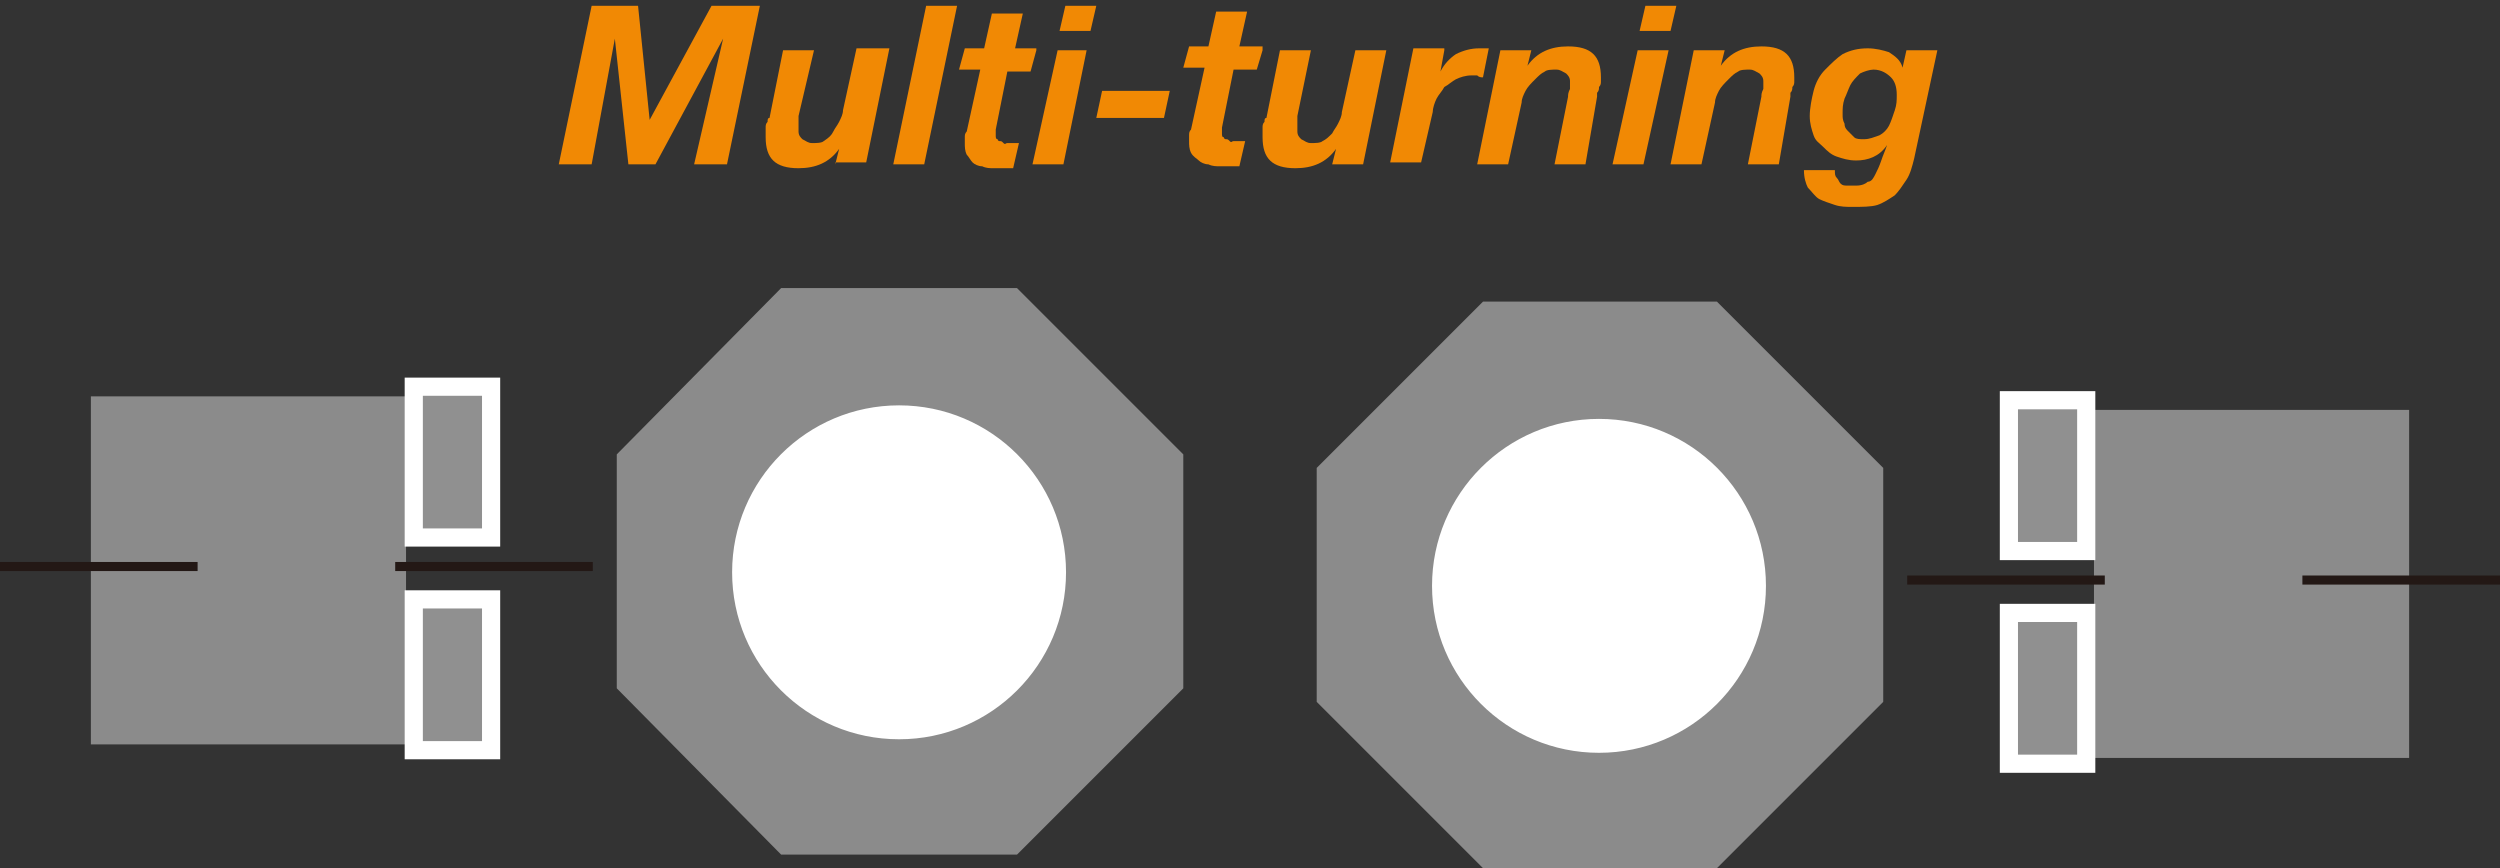 <?xml version="1.0" encoding="utf-8"?>
<!-- Generator: Adobe Illustrator 27.1.1, SVG Export Plug-In . SVG Version: 6.00 Build 0)  -->
<svg version="1.1" id="レイヤー_1" xmlns="http://www.w3.org/2000/svg" xmlns:xlink="http://www.w3.org/1999/xlink" x="0px"
	 y="0px" viewBox="0 0 129.3 44.9" style="enable-background:new 0 0 129.3 44.9;" xml:space="preserve">
<rect x="0" y="0" width="129.3" height="44.9" fill="#333333" stroke="none"/>
<style type="text/css">
	.st0{fill:#8B8B8B;}
	.st1{fill:#909090;stroke:#FFFFFF;stroke-width:0.94;}
	.st2{fill:none;stroke:#231815;stroke-width:0.47;stroke-dasharray:6.39,0,3.83;}
	.st3{fill:#FFFFFF;stroke:#FFFFFF;stroke-width:0.47;}
	.st4{fill:#F18904;}
</style>
<g id="レイヤー_2_00000075857106081699584100000015995890238577716664_">
	<g id="レイヤー_1-2">
		<rect x="4.7" y="20.5" class="st0" width="16.3" height="18"/>
		<rect x="21.4" y="20" class="st1" width="4" height="7.8"/>
		<rect x="21.4" y="31" class="st1" width="4" height="7.8"/>
		<line class="st2" x1="0" y1="29.3" x2="31.7" y2="29.3"/>
		<polygon class="st0" points="61.2,35.6 52.6,44.2 40.4,44.2 31.9,35.6 31.9,23.5 40.4,14.9 52.6,14.9 61.2,23.5 		"/>
		<circle class="st3" cx="46.5" cy="29.6" r="8.4"/>
		<rect x="108.3" y="21.2" class="st0" width="16.3" height="18"/>
		<rect x="103.9" y="20.7" class="st1" width="4" height="7.8"/>
		<rect x="103.9" y="31.7" class="st1" width="4" height="7.8"/>
		<line class="st2" x1="129.3" y1="30" x2="97.6" y2="30"/>
		<polygon class="st0" points="68.1,36.3 76.7,44.9 88.8,44.9 97.4,36.3 97.4,24.2 88.8,15.6 76.7,15.6 68.1,24.2 		"/>
		<circle class="st3" cx="82.7" cy="30.3" r="8.4"/>
	</g>
</g>
<g>
	<path class="st4" d="M33,0.3l0.6,5.9h0l3.2-5.9h2.5l-1.7,8.2h-1.7L37.4,2h0l-3.5,6.5h-1.4L31.8,2h0l-1.2,6.5h-1.7l1.7-8.2H33z"/>
	<path class="st4" d="M43.2,8.5l0.2-0.8h0c-0.5,0.7-1.2,1-2.1,1c-1.2,0-1.7-0.5-1.7-1.6c0-0.1,0-0.1,0-0.2c0-0.1,0-0.2,0-0.3
		c0-0.1,0-0.2,0.1-0.3c0-0.1,0-0.2,0.1-0.2l0.7-3.5h1.6L41.3,6c0,0,0,0.1,0,0.2c0,0.1,0,0.1,0,0.2c0,0.1,0,0.1,0,0.2
		c0,0.1,0,0.1,0,0.2c0,0.2,0.1,0.3,0.2,0.4c0.2,0.1,0.3,0.2,0.5,0.2c0.2,0,0.5,0,0.6-0.1C42.9,7.1,43,7,43.1,6.8
		c0.1-0.2,0.2-0.3,0.3-0.5c0.1-0.2,0.2-0.4,0.2-0.6l0.7-3.2H46l-1.2,5.9H43.2z"/>
	<path class="st4" d="M49.5,0.3l-1.7,8.2h-1.6l1.7-8.2H49.5z"/>
	<path class="st4" d="M53.6,2.6l-0.3,1.1h-1.2l-0.6,3c0,0.1,0,0.1,0,0.2c0,0,0,0.1,0,0.1c0,0.1,0,0.2,0.1,0.2c0,0.1,0.1,0.1,0.1,0.1
		c0.1,0,0.1,0,0.2,0.1s0.1,0,0.2,0c0.2,0,0.4,0,0.6,0l-0.3,1.3c-0.2,0-0.3,0-0.5,0c-0.2,0-0.3,0-0.5,0c-0.2,0-0.4,0-0.6-0.1
		c-0.2,0-0.4-0.1-0.5-0.2C50.2,8.3,50.1,8.1,50,8c-0.1-0.2-0.1-0.4-0.1-0.6c0-0.1,0-0.2,0-0.3c0-0.1,0-0.2,0.1-0.3l0.7-3.2h-1.1
		l0.3-1.1h1l0.4-1.8h1.6l-0.4,1.8H53.6z"/>
	<path class="st4" d="M56.2,2.6L55,8.5h-1.6l1.3-5.9H56.2z M54.8,1.6l0.3-1.3h1.6l-0.3,1.3H54.8z"/>
	<path class="st4" d="M60.5,4.7l-0.3,1.4h-3.5l0.3-1.4H60.5z"/>
	<path class="st4" d="M65.3,2.6L65,3.6h-1.2l-0.6,3c0,0.1,0,0.1,0,0.2c0,0,0,0.1,0,0.1c0,0.1,0,0.2,0.1,0.2c0,0.1,0.1,0.1,0.1,0.1
		c0.1,0,0.1,0,0.2,0.1s0.1,0,0.2,0c0.2,0,0.4,0,0.6,0l-0.3,1.3c-0.2,0-0.3,0-0.5,0c-0.2,0-0.3,0-0.5,0c-0.2,0-0.4,0-0.6-0.1
		c-0.2,0-0.4-0.1-0.5-0.2c-0.1-0.1-0.3-0.2-0.4-0.4c-0.1-0.2-0.1-0.4-0.1-0.6c0-0.1,0-0.2,0-0.3c0-0.1,0-0.2,0.1-0.3l0.7-3.2h-1.1
		l0.3-1.1h1l0.4-1.8h1.6l-0.4,1.8H65.3z"/>
	<path class="st4" d="M68.9,8.5l0.2-0.8h0c-0.5,0.7-1.2,1-2.1,1c-1.2,0-1.7-0.5-1.7-1.6c0-0.1,0-0.1,0-0.2c0-0.1,0-0.2,0-0.3
		c0-0.1,0-0.2,0.1-0.3c0-0.1,0-0.2,0.1-0.2l0.7-3.5h1.6L67.1,6c0,0,0,0.1,0,0.2c0,0.1,0,0.1,0,0.2s0,0.1,0,0.2c0,0.1,0,0.1,0,0.2
		c0,0.2,0.1,0.3,0.2,0.4c0.2,0.1,0.3,0.2,0.5,0.2c0.2,0,0.5,0,0.6-0.1c0.2-0.1,0.3-0.2,0.5-0.4c0.1-0.2,0.2-0.3,0.3-0.5
		c0.1-0.2,0.2-0.4,0.2-0.6l0.7-3.2h1.6l-1.2,5.9H68.9z"/>
	<path class="st4" d="M74.7,2.6l-0.2,1.1l0,0c0.2-0.4,0.5-0.7,0.8-0.9c0.4-0.2,0.8-0.3,1.2-0.3c0.2,0,0.3,0,0.5,0L76.7,4
		c-0.1,0-0.2,0-0.3-0.1c-0.1,0-0.2,0-0.3,0c-0.3,0-0.6,0.1-0.8,0.2c-0.2,0.1-0.4,0.3-0.6,0.4c-0.1,0.2-0.3,0.4-0.4,0.6
		c-0.1,0.2-0.2,0.5-0.2,0.7l-0.6,2.6h-1.6l1.2-5.9H74.7z"/>
	<path class="st4" d="M79.2,2.6l-0.2,0.8h0c0.5-0.7,1.2-1,2.1-1c1.2,0,1.7,0.5,1.7,1.6c0,0.1,0,0.1,0,0.2c0,0.1,0,0.2-0.1,0.3
		c0,0.1,0,0.2-0.1,0.3c0,0.1,0,0.2,0,0.2L82,8.5h-1.6L81.1,5c0-0.1,0-0.2,0.1-0.4c0-0.2,0-0.3,0-0.4c0-0.2-0.1-0.3-0.2-0.4
		c-0.2-0.1-0.3-0.2-0.5-0.2c-0.2,0-0.5,0-0.6,0.1c-0.2,0.1-0.3,0.2-0.5,0.4S79,4.5,78.9,4.7c-0.1,0.2-0.2,0.4-0.2,0.6l-0.7,3.2h-1.6
		l1.2-5.9H79.2z"/>
	<path class="st4" d="M86.3,2.6L85,8.5h-1.6l1.3-5.9H86.3z M84.8,1.6l0.3-1.3h1.6l-0.3,1.3H84.8z"/>
	<path class="st4" d="M89.2,2.6l-0.2,0.8h0c0.5-0.7,1.2-1,2.1-1c1.2,0,1.7,0.5,1.7,1.6c0,0.1,0,0.1,0,0.2c0,0.1,0,0.2-0.1,0.3
		c0,0.1,0,0.2-0.1,0.3c0,0.1,0,0.2,0,0.2L92,8.5h-1.6L91.1,5c0-0.1,0-0.2,0.1-0.4c0-0.2,0-0.3,0-0.4c0-0.2-0.1-0.3-0.2-0.4
		c-0.2-0.1-0.3-0.2-0.5-0.2c-0.2,0-0.5,0-0.6,0.1c-0.2,0.1-0.3,0.2-0.5,0.4S89,4.5,88.9,4.7c-0.1,0.2-0.2,0.4-0.2,0.6l-0.7,3.2h-1.6
		l1.2-5.9H89.2z"/>
	<path class="st4" d="M98.6,9.3c-0.2,0.3-0.4,0.6-0.6,0.8c-0.3,0.2-0.6,0.4-0.9,0.5s-0.8,0.1-1.3,0.1c-0.3,0-0.6,0-0.9-0.1
		s-0.6-0.2-0.8-0.3s-0.4-0.4-0.6-0.6c-0.1-0.2-0.2-0.5-0.2-0.9h1.6c0,0.2,0,0.3,0.1,0.4c0.1,0.1,0.1,0.2,0.2,0.3
		c0.1,0.1,0.2,0.1,0.4,0.1c0.1,0,0.3,0,0.4,0c0.3,0,0.5-0.1,0.6-0.2C96.8,9.4,96.9,9.2,97,9c0.1-0.2,0.2-0.4,0.3-0.7
		c0.1-0.3,0.2-0.5,0.3-0.8l0,0c-0.4,0.6-1,0.8-1.6,0.8c-0.4,0-0.7-0.1-1-0.2s-0.5-0.3-0.7-0.5S93.9,7.3,93.8,7
		c-0.1-0.3-0.2-0.6-0.2-1c0-0.4,0.1-0.9,0.2-1.3c0.1-0.4,0.3-0.8,0.6-1.1c0.3-0.3,0.6-0.6,0.9-0.8c0.4-0.2,0.8-0.3,1.3-0.3
		c0.4,0,0.8,0.1,1.1,0.2c0.3,0.2,0.6,0.4,0.7,0.8h0l0.2-0.9h1.6L99,8.2C98.9,8.6,98.8,9,98.6,9.3z M96.2,3.8C96,4,95.8,4.2,95.7,4.4
		s-0.2,0.5-0.3,0.7c-0.1,0.3-0.1,0.5-0.1,0.8c0,0.2,0,0.3,0.1,0.5c0,0.2,0.1,0.3,0.2,0.4s0.2,0.2,0.3,0.3s0.3,0.1,0.5,0.1
		c0.3,0,0.5-0.1,0.8-0.2c0.2-0.1,0.4-0.3,0.5-0.5S97.9,6,98,5.7c0.1-0.3,0.1-0.5,0.1-0.8c0-0.4-0.1-0.7-0.3-0.9s-0.5-0.4-0.9-0.4
		C96.7,3.6,96.4,3.7,96.2,3.8z"/>
</g>
</svg>
